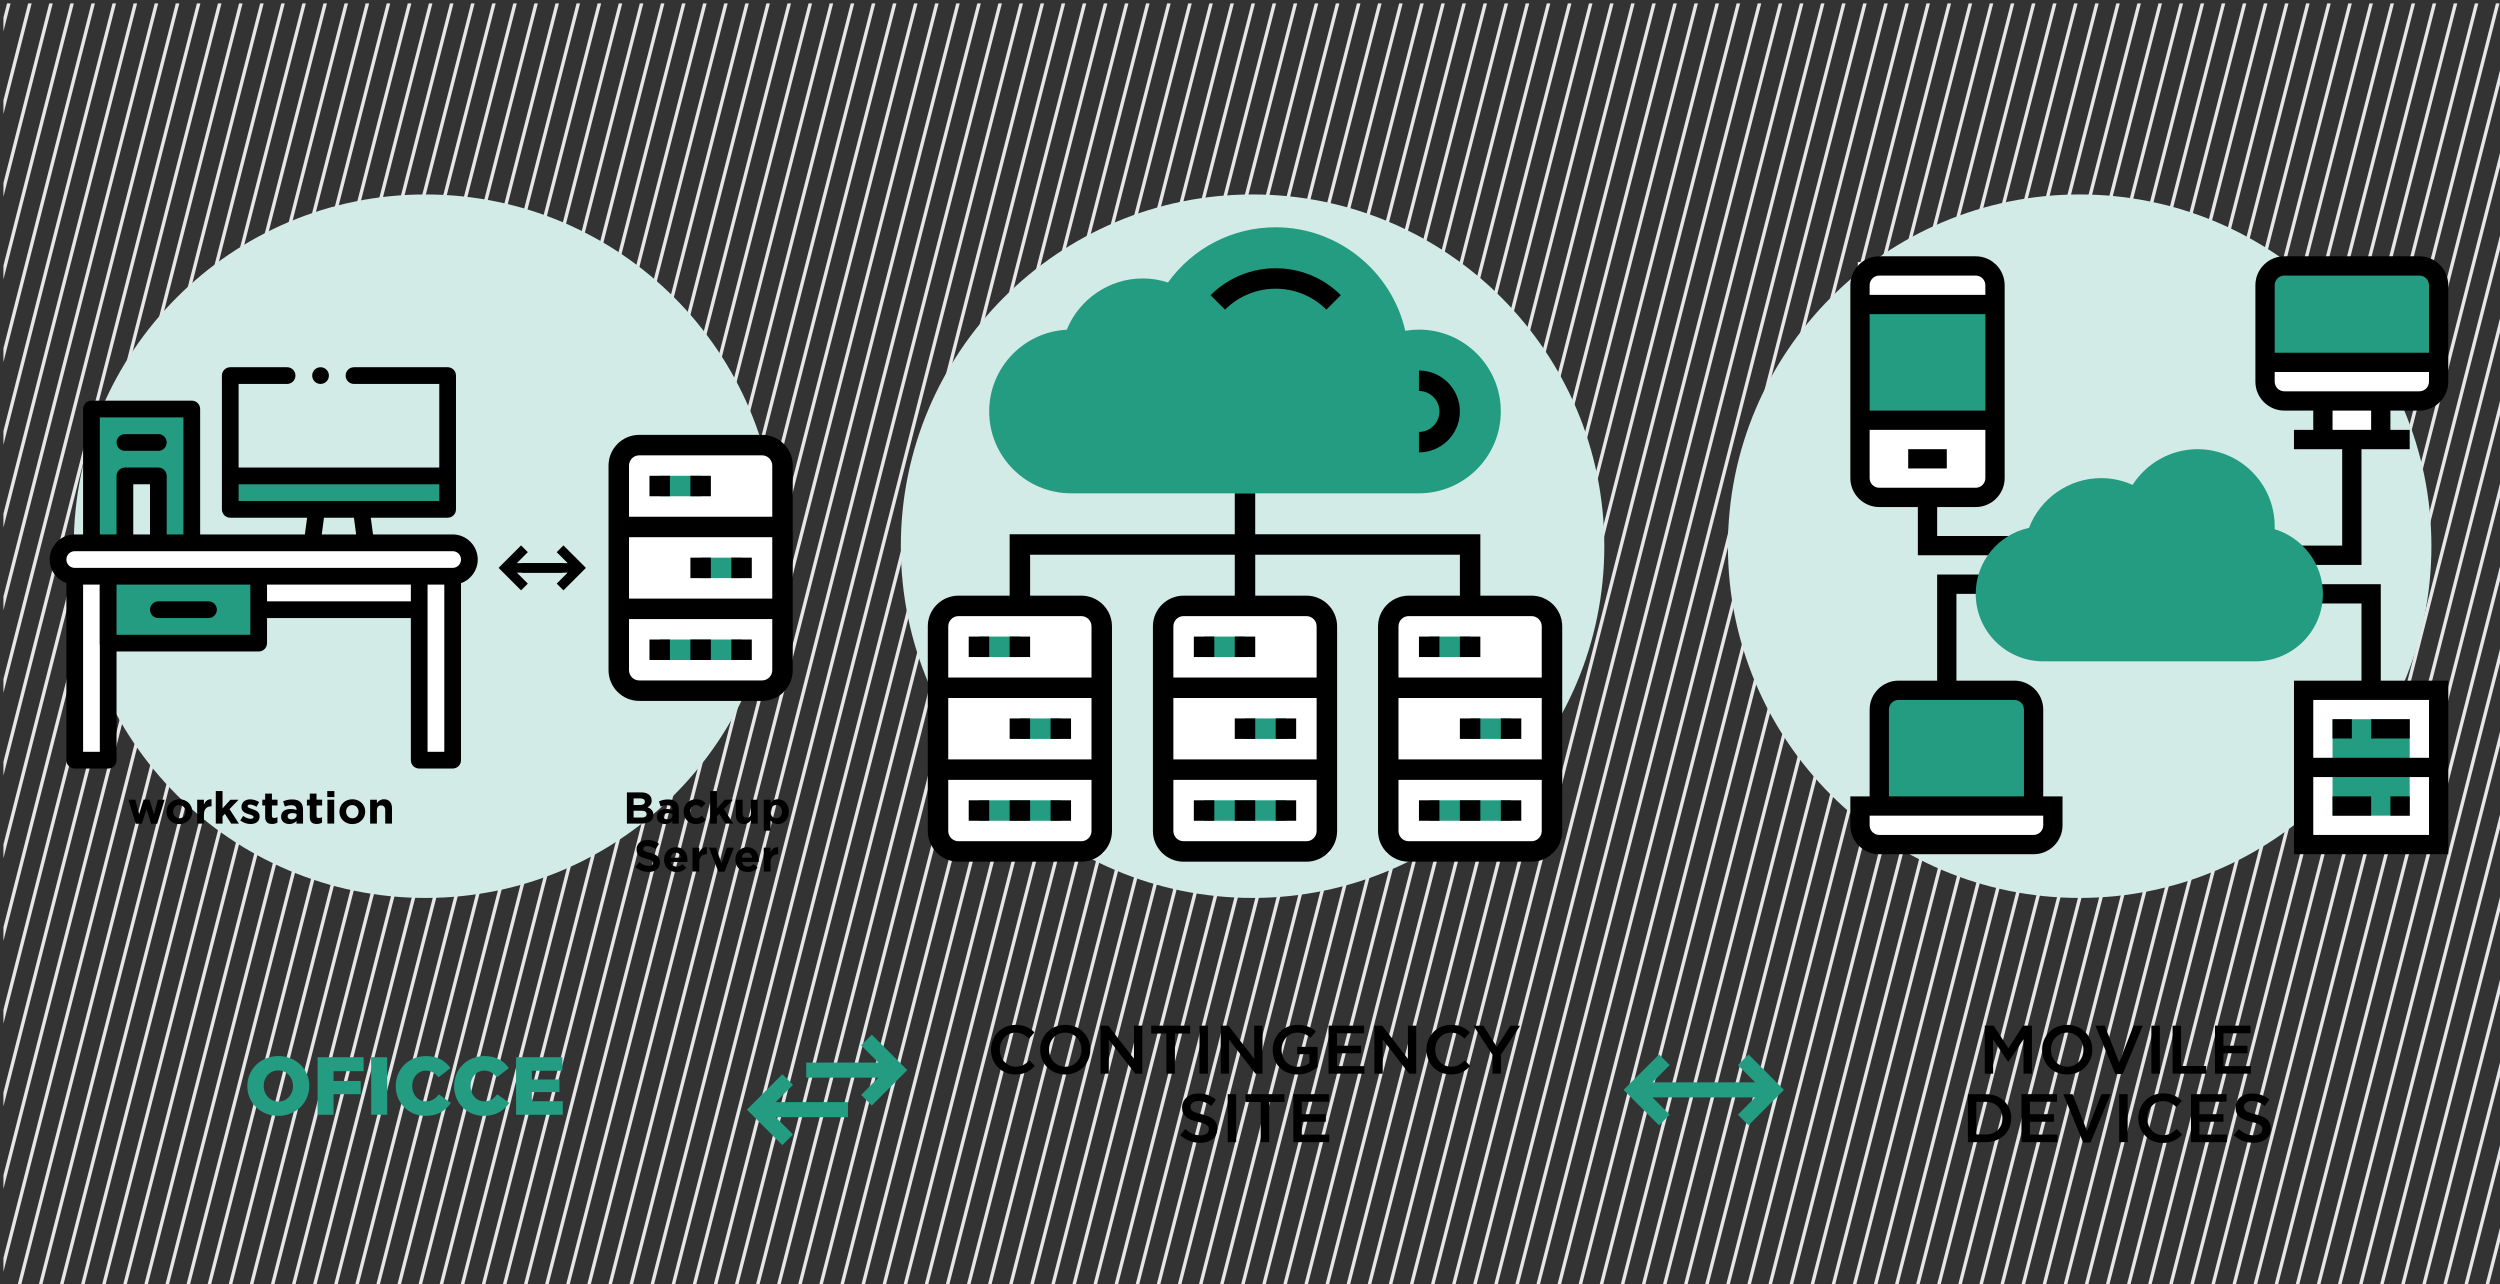 <?xml version="1.0" encoding="utf-8"?>
<!-- Generator: Adobe Illustrator 16.0.0, SVG Export Plug-In . SVG Version: 6.00 Build 0)  -->
<!DOCTYPE svg PUBLIC "-//W3C//DTD SVG 1.1//EN" "http://www.w3.org/Graphics/SVG/1.1/DTD/svg11.dtd">
<svg version="1.1" id="Layer_2" xmlns="http://www.w3.org/2000/svg" xmlns:xlink="http://www.w3.org/1999/xlink" x="0px" y="0px"
	 width="730px" height="375px" viewBox="0 0 730 375" enable-background="new 0 0 730 375" xml:space="preserve">
<rect x="0" y="0" width="730" height="375" fill="#333333" stroke="none"/>
<g>
	<g>
		<defs>
			<rect id="SVGID_1_" x="1" y="1" width="730" height="375"/>
		</defs>
		<clipPath id="SVGID_2_">
			<use xlink:href="#SVGID_1_"  overflow="visible"/>
		</clipPath>
		<g clip-path="url(#SVGID_2_)">
			<line fill="none" stroke="#E6E7E8" stroke-miterlimit="10" x1="3.133" y1="-49.5" x2="-118.542" y2="427.5"/>
			<line fill="none" stroke="#E6E7E8" stroke-miterlimit="10" x1="9.292" y1="-49.5" x2="-112.382" y2="427.5"/>
			<line fill="none" stroke="#E6E7E8" stroke-miterlimit="10" x1="15.451" y1="-49.5" x2="-106.224" y2="427.5"/>
			<line fill="none" stroke="#E6E7E8" stroke-miterlimit="10" x1="21.61" y1="-49.5" x2="-100.064" y2="427.5"/>
			<line fill="none" stroke="#E6E7E8" stroke-miterlimit="10" x1="27.769" y1="-49.5" x2="-93.906" y2="427.5"/>
			<line fill="none" stroke="#E6E7E8" stroke-miterlimit="10" x1="33.928" y1="-49.5" x2="-87.747" y2="427.5"/>
			<line fill="none" stroke="#E6E7E8" stroke-miterlimit="10" x1="40.087" y1="-49.5" x2="-81.588" y2="427.5"/>
			<line fill="none" stroke="#E6E7E8" stroke-miterlimit="10" x1="46.246" y1="-49.5" x2="-75.429" y2="427.5"/>
			<line fill="none" stroke="#E6E7E8" stroke-miterlimit="10" x1="52.405" y1="-49.5" x2="-69.27" y2="427.5"/>
			<line fill="none" stroke="#E6E7E8" stroke-miterlimit="10" x1="58.564" y1="-49.5" x2="-63.111" y2="427.5"/>
			<line fill="none" stroke="#E6E7E8" stroke-miterlimit="10" x1="64.723" y1="-49.5" x2="-56.952" y2="427.5"/>
			<line fill="none" stroke="#E6E7E8" stroke-miterlimit="10" x1="70.882" y1="-49.5" x2="-50.793" y2="427.5"/>
			<line fill="none" stroke="#E6E7E8" stroke-miterlimit="10" x1="77.041" y1="-49.5" x2="-44.634" y2="427.5"/>
			<line fill="none" stroke="#E6E7E8" stroke-miterlimit="10" x1="83.2" y1="-49.5" x2="-38.475" y2="427.5"/>
			<line fill="none" stroke="#E6E7E8" stroke-miterlimit="10" x1="89.358" y1="-49.5" x2="-32.316" y2="427.5"/>
			<line fill="none" stroke="#E6E7E8" stroke-miterlimit="10" x1="95.518" y1="-49.5" x2="-26.157" y2="427.5"/>
			<line fill="none" stroke="#E6E7E8" stroke-miterlimit="10" x1="101.676" y1="-49.5" x2="-19.999" y2="427.5"/>
			<line fill="none" stroke="#E6E7E8" stroke-miterlimit="10" x1="107.835" y1="-49.5" x2="-13.839" y2="427.5"/>
			<line fill="none" stroke="#E6E7E8" stroke-miterlimit="10" x1="113.994" y1="-49.5" x2="-7.68" y2="427.5"/>
			<line fill="none" stroke="#E6E7E8" stroke-miterlimit="10" x1="120.153" y1="-49.5" x2="-1.521" y2="427.5"/>
			<line fill="none" stroke="#E6E7E8" stroke-miterlimit="10" x1="126.312" y1="-49.5" x2="4.638" y2="427.5"/>
			<line fill="none" stroke="#E6E7E8" stroke-miterlimit="10" x1="132.471" y1="-49.5" x2="10.796" y2="427.5"/>
			<line fill="none" stroke="#E6E7E8" stroke-miterlimit="10" x1="138.63" y1="-49.5" x2="16.956" y2="427.5"/>
			<line fill="none" stroke="#E6E7E8" stroke-miterlimit="10" x1="144.789" y1="-49.5" x2="23.114" y2="427.5"/>
			<line fill="none" stroke="#E6E7E8" stroke-miterlimit="10" x1="150.948" y1="-49.5" x2="29.273" y2="427.5"/>
			<line fill="none" stroke="#E6E7E8" stroke-miterlimit="10" x1="157.107" y1="-49.5" x2="35.432" y2="427.5"/>
			<line fill="none" stroke="#E6E7E8" stroke-miterlimit="10" x1="163.266" y1="-49.5" x2="41.591" y2="427.5"/>
			<line fill="none" stroke="#E6E7E8" stroke-miterlimit="10" x1="169.425" y1="-49.5" x2="47.75" y2="427.5"/>
			<line fill="none" stroke="#E6E7E8" stroke-miterlimit="10" x1="175.583" y1="-49.5" x2="53.909" y2="427.5"/>
			<line fill="none" stroke="#E6E7E8" stroke-miterlimit="10" x1="181.743" y1="-49.5" x2="60.068" y2="427.5"/>
			<line fill="none" stroke="#E6E7E8" stroke-miterlimit="10" x1="187.901" y1="-49.5" x2="66.227" y2="427.5"/>
			<line fill="none" stroke="#E6E7E8" stroke-miterlimit="10" x1="194.061" y1="-49.5" x2="72.386" y2="427.5"/>
			<line fill="none" stroke="#E6E7E8" stroke-miterlimit="10" x1="200.219" y1="-49.5" x2="78.545" y2="427.5"/>
			<line fill="none" stroke="#E6E7E8" stroke-miterlimit="10" x1="206.378" y1="-49.5" x2="84.704" y2="427.5"/>
			<line fill="none" stroke="#E6E7E8" stroke-miterlimit="10" x1="212.537" y1="-49.5" x2="90.863" y2="427.5"/>
			<line fill="none" stroke="#E6E7E8" stroke-miterlimit="10" x1="218.696" y1="-49.5" x2="97.022" y2="427.5"/>
			<line fill="none" stroke="#E6E7E8" stroke-miterlimit="10" x1="224.855" y1="-49.5" x2="103.181" y2="427.5"/>
			<line fill="none" stroke="#E6E7E8" stroke-miterlimit="10" x1="231.014" y1="-49.5" x2="109.34" y2="427.5"/>
			<line fill="none" stroke="#E6E7E8" stroke-miterlimit="10" x1="237.173" y1="-49.5" x2="115.499" y2="427.5"/>
			<line fill="none" stroke="#E6E7E8" stroke-miterlimit="10" x1="243.332" y1="-49.5" x2="121.658" y2="427.5"/>
			<line fill="none" stroke="#E6E7E8" stroke-miterlimit="10" x1="249.491" y1="-49.5" x2="127.816" y2="427.5"/>
			<line fill="none" stroke="#E6E7E8" stroke-miterlimit="10" x1="255.65" y1="-49.5" x2="133.976" y2="427.5"/>
			<line fill="none" stroke="#E6E7E8" stroke-miterlimit="10" x1="261.809" y1="-49.5" x2="140.134" y2="427.5"/>
			<line fill="none" stroke="#E6E7E8" stroke-miterlimit="10" x1="267.968" y1="-49.5" x2="146.293" y2="427.5"/>
			<line fill="none" stroke="#E6E7E8" stroke-miterlimit="10" x1="274.127" y1="-49.5" x2="152.452" y2="427.5"/>
			<line fill="none" stroke="#E6E7E8" stroke-miterlimit="10" x1="280.286" y1="-49.5" x2="158.611" y2="427.5"/>
			<line fill="none" stroke="#E6E7E8" stroke-miterlimit="10" x1="286.445" y1="-49.5" x2="164.77" y2="427.5"/>
			<line fill="none" stroke="#E6E7E8" stroke-miterlimit="10" x1="292.604" y1="-49.5" x2="170.929" y2="427.5"/>
			<line fill="none" stroke="#E6E7E8" stroke-miterlimit="10" x1="298.763" y1="-49.5" x2="177.088" y2="427.5"/>
			<line fill="none" stroke="#E6E7E8" stroke-miterlimit="10" x1="304.921" y1="-49.5" x2="183.247" y2="427.5"/>
			<line fill="none" stroke="#E6E7E8" stroke-miterlimit="10" x1="311.081" y1="-49.5" x2="189.406" y2="427.5"/>
			<line fill="none" stroke="#E6E7E8" stroke-miterlimit="10" x1="317.239" y1="-49.5" x2="195.565" y2="427.5"/>
			<line fill="none" stroke="#E6E7E8" stroke-miterlimit="10" x1="323.398" y1="-49.5" x2="201.724" y2="427.5"/>
			<line fill="none" stroke="#E6E7E8" stroke-miterlimit="10" x1="329.557" y1="-49.5" x2="207.883" y2="427.5"/>
			<line fill="none" stroke="#E6E7E8" stroke-miterlimit="10" x1="335.716" y1="-49.5" x2="214.042" y2="427.5"/>
			<line fill="none" stroke="#E6E7E8" stroke-miterlimit="10" x1="341.875" y1="-49.5" x2="220.201" y2="427.5"/>
			<line fill="none" stroke="#E6E7E8" stroke-miterlimit="10" x1="348.034" y1="-49.5" x2="226.36" y2="427.5"/>
			<line fill="none" stroke="#E6E7E8" stroke-miterlimit="10" x1="354.193" y1="-49.5" x2="232.519" y2="427.5"/>
			<line fill="none" stroke="#E6E7E8" stroke-miterlimit="10" x1="360.352" y1="-49.5" x2="238.678" y2="427.5"/>
			<line fill="none" stroke="#E6E7E8" stroke-miterlimit="10" x1="366.511" y1="-49.5" x2="244.836" y2="427.5"/>
			<line fill="none" stroke="#E6E7E8" stroke-miterlimit="10" x1="372.67" y1="-49.5" x2="250.996" y2="427.5"/>
			<line fill="none" stroke="#E6E7E8" stroke-miterlimit="10" x1="378.828" y1="-49.5" x2="257.154" y2="427.5"/>
			<line fill="none" stroke="#E6E7E8" stroke-miterlimit="10" x1="384.988" y1="-49.5" x2="263.313" y2="427.5"/>
			<line fill="none" stroke="#E6E7E8" stroke-miterlimit="10" x1="391.146" y1="-49.5" x2="269.472" y2="427.5"/>
			<line fill="none" stroke="#E6E7E8" stroke-miterlimit="10" x1="397.306" y1="-49.5" x2="275.631" y2="427.5"/>
			<line fill="none" stroke="#E6E7E8" stroke-miterlimit="10" x1="403.465" y1="-49.5" x2="281.79" y2="427.5"/>
			<line fill="none" stroke="#E6E7E8" stroke-miterlimit="10" x1="409.622" y1="-49.5" x2="287.949" y2="427.5"/>
			<line fill="none" stroke="#E6E7E8" stroke-miterlimit="10" x1="415.781" y1="-49.5" x2="294.108" y2="427.5"/>
			<line fill="none" stroke="#E6E7E8" stroke-miterlimit="10" x1="421.941" y1="-49.5" x2="300.267" y2="427.5"/>
			<line fill="none" stroke="#E6E7E8" stroke-miterlimit="10" x1="428.101" y1="-49.5" x2="306.426" y2="427.5"/>
			<line fill="none" stroke="#E6E7E8" stroke-miterlimit="10" x1="434.26" y1="-49.5" x2="312.585" y2="427.5"/>
			<line fill="none" stroke="#E6E7E8" stroke-miterlimit="10" x1="440.418" y1="-49.5" x2="318.744" y2="427.5"/>
			<line fill="none" stroke="#E6E7E8" stroke-miterlimit="10" x1="446.576" y1="-49.5" x2="324.903" y2="427.5"/>
			<line fill="none" stroke="#E6E7E8" stroke-miterlimit="10" x1="452.736" y1="-49.5" x2="331.062" y2="427.5"/>
			<line fill="none" stroke="#E6E7E8" stroke-miterlimit="10" x1="458.895" y1="-49.5" x2="337.221" y2="427.5"/>
			<line fill="none" stroke="#E6E7E8" stroke-miterlimit="10" x1="465.054" y1="-49.5" x2="343.379" y2="427.5"/>
			<line fill="none" stroke="#E6E7E8" stroke-miterlimit="10" x1="471.213" y1="-49.5" x2="349.539" y2="427.5"/>
			<line fill="none" stroke="#E6E7E8" stroke-miterlimit="10" x1="477.371" y1="-49.5" x2="355.697" y2="427.5"/>
			<line fill="none" stroke="#E6E7E8" stroke-miterlimit="10" x1="483.53" y1="-49.5" x2="361.856" y2="427.5"/>
			<line fill="none" stroke="#E6E7E8" stroke-miterlimit="10" x1="489.689" y1="-49.5" x2="368.015" y2="427.5"/>
			<line fill="none" stroke="#E6E7E8" stroke-miterlimit="10" x1="495.849" y1="-49.5" x2="374.174" y2="427.5"/>
			<line fill="none" stroke="#E6E7E8" stroke-miterlimit="10" x1="502.008" y1="-49.5" x2="380.333" y2="427.5"/>
			<line fill="none" stroke="#E6E7E8" stroke-miterlimit="10" x1="508.166" y1="-49.5" x2="386.492" y2="427.5"/>
			<line fill="none" stroke="#E6E7E8" stroke-miterlimit="10" x1="514.324" y1="-49.5" x2="392.65" y2="427.5"/>
			<line fill="none" stroke="#E6E7E8" stroke-miterlimit="10" x1="520.484" y1="-49.5" x2="398.81" y2="427.5"/>
			<line fill="none" stroke="#E6E7E8" stroke-miterlimit="10" x1="526.644" y1="-49.5" x2="404.969" y2="427.5"/>
			<line fill="none" stroke="#E6E7E8" stroke-miterlimit="10" x1="532.802" y1="-49.5" x2="411.128" y2="427.5"/>
			<line fill="none" stroke="#E6E7E8" stroke-miterlimit="10" x1="538.961" y1="-49.5" x2="417.286" y2="427.5"/>
			<line fill="none" stroke="#E6E7E8" stroke-miterlimit="10" x1="545.119" y1="-49.5" x2="423.445" y2="427.5"/>
			<line fill="none" stroke="#E6E7E8" stroke-miterlimit="10" x1="551.278" y1="-49.5" x2="429.604" y2="427.5"/>
			<line fill="none" stroke="#E6E7E8" stroke-miterlimit="10" x1="557.438" y1="-49.5" x2="435.764" y2="427.5"/>
			<line fill="none" stroke="#E6E7E8" stroke-miterlimit="10" x1="563.597" y1="-49.5" x2="441.923" y2="427.5"/>
			<line fill="none" stroke="#E6E7E8" stroke-miterlimit="10" x1="569.756" y1="-49.5" x2="448.08" y2="427.5"/>
			<line fill="none" stroke="#E6E7E8" stroke-miterlimit="10" x1="575.913" y1="-49.5" x2="454.24" y2="427.5"/>
			<line fill="none" stroke="#E6E7E8" stroke-miterlimit="10" x1="582.073" y1="-49.5" x2="460.399" y2="427.5"/>
			<line fill="none" stroke="#E6E7E8" stroke-miterlimit="10" x1="588.232" y1="-49.5" x2="466.558" y2="427.5"/>
			<line fill="none" stroke="#E6E7E8" stroke-miterlimit="10" x1="594.392" y1="-49.5" x2="472.717" y2="427.5"/>
			<line fill="none" stroke="#E6E7E8" stroke-miterlimit="10" x1="600.55" y1="-49.5" x2="478.876" y2="427.5"/>
			<line fill="none" stroke="#E6E7E8" stroke-miterlimit="10" x1="606.709" y1="-49.5" x2="485.034" y2="427.5"/>
			<line fill="none" stroke="#E6E7E8" stroke-miterlimit="10" x1="612.867" y1="-49.5" x2="491.193" y2="427.5"/>
			<line fill="none" stroke="#E6E7E8" stroke-miterlimit="10" x1="619.026" y1="-49.5" x2="497.353" y2="427.5"/>
			<line fill="none" stroke="#E6E7E8" stroke-miterlimit="10" x1="625.186" y1="-49.5" x2="503.512" y2="427.5"/>
			<line fill="none" stroke="#E6E7E8" stroke-miterlimit="10" x1="631.345" y1="-49.5" x2="509.671" y2="427.5"/>
			<line fill="none" stroke="#E6E7E8" stroke-miterlimit="10" x1="637.504" y1="-49.5" x2="515.828" y2="427.5"/>
			<line fill="none" stroke="#E6E7E8" stroke-miterlimit="10" x1="643.661" y1="-49.5" x2="521.988" y2="427.5"/>
			<line fill="none" stroke="#E6E7E8" stroke-miterlimit="10" x1="649.821" y1="-49.5" x2="528.147" y2="427.5"/>
			<line fill="none" stroke="#E6E7E8" stroke-miterlimit="10" x1="655.98" y1="-49.5" x2="534.307" y2="427.5"/>
			<line fill="none" stroke="#E6E7E8" stroke-miterlimit="10" x1="662.14" y1="-49.5" x2="540.465" y2="427.5"/>
			<line fill="none" stroke="#E6E7E8" stroke-miterlimit="10" x1="668.298" y1="-49.5" x2="546.623" y2="427.5"/>
			<line fill="none" stroke="#E6E7E8" stroke-miterlimit="10" x1="674.456" y1="-49.5" x2="552.782" y2="427.5"/>
			<line fill="none" stroke="#E6E7E8" stroke-miterlimit="10" x1="680.615" y1="-49.5" x2="558.942" y2="427.5"/>
			<line fill="none" stroke="#E6E7E8" stroke-miterlimit="10" x1="686.774" y1="-49.5" x2="565.101" y2="427.5"/>
			<line fill="none" stroke="#E6E7E8" stroke-miterlimit="10" x1="692.934" y1="-49.5" x2="571.26" y2="427.5"/>
			<line fill="none" stroke="#E6E7E8" stroke-miterlimit="10" x1="699.093" y1="-49.5" x2="577.419" y2="427.5"/>
			<line fill="none" stroke="#E6E7E8" stroke-miterlimit="10" x1="705.252" y1="-49.5" x2="583.576" y2="427.5"/>
			<line fill="none" stroke="#E6E7E8" stroke-miterlimit="10" x1="711.409" y1="-49.5" x2="589.736" y2="427.5"/>
			<line fill="none" stroke="#E6E7E8" stroke-miterlimit="10" x1="717.569" y1="-49.5" x2="595.896" y2="427.5"/>
			<line fill="none" stroke="#E6E7E8" stroke-miterlimit="10" x1="723.729" y1="-49.5" x2="602.055" y2="427.5"/>
			<line fill="none" stroke="#E6E7E8" stroke-miterlimit="10" x1="729.888" y1="-49.5" x2="608.213" y2="427.5"/>
			<line fill="none" stroke="#E6E7E8" stroke-miterlimit="10" x1="736.046" y1="-49.5" x2="614.371" y2="427.5"/>
			<line fill="none" stroke="#E6E7E8" stroke-miterlimit="10" x1="742.204" y1="-49.5" x2="620.531" y2="427.5"/>
			<line fill="none" stroke="#E6E7E8" stroke-miterlimit="10" x1="748.364" y1="-49.5" x2="626.69" y2="427.5"/>
			<line fill="none" stroke="#E6E7E8" stroke-miterlimit="10" x1="754.522" y1="-49.5" x2="632.849" y2="427.5"/>
			<line fill="none" stroke="#E6E7E8" stroke-miterlimit="10" x1="760.682" y1="-49.5" x2="639.008" y2="427.5"/>
			<line fill="none" stroke="#E6E7E8" stroke-miterlimit="10" x1="766.841" y1="-49.5" x2="645.166" y2="427.5"/>
			<line fill="none" stroke="#E6E7E8" stroke-miterlimit="10" x1="773" y1="-49.5" x2="651.325" y2="427.5"/>
			<line fill="none" stroke="#E6E7E8" stroke-miterlimit="10" x1="779.157" y1="-49.5" x2="657.484" y2="427.5"/>
			<line fill="none" stroke="#E6E7E8" stroke-miterlimit="10" x1="785.317" y1="-49.5" x2="663.644" y2="427.5"/>
			<line fill="none" stroke="#E6E7E8" stroke-miterlimit="10" x1="791.477" y1="-49.5" x2="669.803" y2="427.5"/>
			<line fill="none" stroke="#E6E7E8" stroke-miterlimit="10" x1="797.636" y1="-49.5" x2="675.961" y2="427.5"/>
			<line fill="none" stroke="#E6E7E8" stroke-miterlimit="10" x1="803.794" y1="-49.5" x2="682.119" y2="427.5"/>
			<line fill="none" stroke="#E6E7E8" stroke-miterlimit="10" x1="809.952" y1="-49.5" x2="688.279" y2="427.5"/>
			<line fill="none" stroke="#E6E7E8" stroke-miterlimit="10" x1="816.112" y1="-49.5" x2="694.438" y2="427.5"/>
			<line fill="none" stroke="#E6E7E8" stroke-miterlimit="10" x1="822.271" y1="-49.5" x2="700.597" y2="427.5"/>
			<line fill="none" stroke="#E6E7E8" stroke-miterlimit="10" x1="828.43" y1="-49.5" x2="706.756" y2="427.5"/>
			<line fill="none" stroke="#E6E7E8" stroke-miterlimit="10" x1="834.589" y1="-49.5" x2="712.914" y2="427.5"/>
			<line fill="none" stroke="#E6E7E8" stroke-miterlimit="10" x1="840.747" y1="-49.5" x2="719.073" y2="427.5"/>
			<line fill="none" stroke="#E6E7E8" stroke-miterlimit="10" x1="846.906" y1="-49.5" x2="725.232" y2="427.5"/>
		</g>
	</g>
</g>
<circle fill="#D3EBE6" cx="124.242" cy="159.489" r="102.71"/>
<circle fill="#D3EBE6" cx="365.751" cy="159.489" r="102.71"/>
<circle fill="#D3EBE6" cx="607.261" cy="159.489" r="102.71"/>
<polygon fill="#249C81" points="510.565,307.894 507.455,311.005 512.5,316.049 512.5,316.05 482.51,316.05 487.554,311.005 
	484.444,307.894 474.089,318.247 484.444,328.603 487.554,325.492 482.51,320.448 512.498,320.448 507.455,325.492 510.565,328.602 
	520.921,318.248 "/>
<g>
	<polygon fill="#249C81" points="231.555,331.267 226.511,326.223 247.599,326.223 247.599,321.823 226.511,321.823 
		231.555,316.778 228.445,313.669 218.09,324.021 228.445,334.378 	"/>
	<polygon fill="#249C81" points="251.457,305.229 256.501,310.273 235.413,310.273 235.413,314.674 256.501,314.674 
		251.457,319.719 254.566,322.827 264.922,312.474 254.566,302.119 	"/>
</g>
<g>
	<polygon points="154.12,170.414 150.923,167.217 164.289,167.217 164.289,164.429 150.923,164.429 154.12,161.23 152.149,159.26 
		145.586,165.821 152.149,172.385 	"/>
	<polygon points="162.556,161.23 165.753,164.427 152.387,164.427 152.387,167.217 165.753,167.217 162.556,170.414 
		164.526,172.385 171.09,165.822 164.526,159.26 	"/>
</g>
<g enable-background="new    ">
	<path fill="#249C81" d="M72.216,317.155v-0.048c0-4.825,3.888-8.737,9.073-8.737s9.025,3.864,9.025,8.688v0.049
		c0,4.824-3.889,8.736-9.073,8.736C76.056,325.844,72.216,321.979,72.216,317.155z M85.561,317.155v-0.048
		c0-2.425-1.752-4.537-4.32-4.537c-2.544,0-4.249,2.064-4.249,4.488v0.049c0,2.424,1.752,4.536,4.296,4.536
		C83.857,321.643,85.561,319.579,85.561,317.155z"/>
	<path fill="#249C81" d="M92.736,308.706h13.441v4.081h-8.785v2.855h7.945v3.864h-7.945v6.001h-4.656V308.706z"/>
	<path fill="#249C81" d="M108.384,308.706h4.681v16.802h-4.681V308.706z"/>
	<path fill="#249C81" d="M115.56,317.155v-0.048c0-4.896,3.768-8.737,8.857-8.737c3.432,0,5.64,1.44,7.128,3.505l-3.504,2.712
		c-0.96-1.2-2.064-1.968-3.672-1.968c-2.352,0-4.008,1.992-4.008,4.439v0.049c0,2.52,1.656,4.488,4.008,4.488
		c1.752,0,2.784-0.816,3.792-2.04l3.504,2.496c-1.584,2.184-3.72,3.792-7.441,3.792C119.424,325.844,115.56,322.172,115.56,317.155z
		"/>
	<path fill="#249C81" d="M132.6,317.155v-0.048c0-4.896,3.768-8.737,8.857-8.737c3.432,0,5.64,1.44,7.128,3.505l-3.504,2.712
		c-0.96-1.2-2.064-1.968-3.672-1.968c-2.352,0-4.008,1.992-4.008,4.439v0.049c0,2.52,1.656,4.488,4.008,4.488
		c1.752,0,2.784-0.816,3.792-2.04l3.504,2.496c-1.584,2.184-3.72,3.792-7.441,3.792C136.464,325.844,132.6,322.172,132.6,317.155z"
		/>
	<path fill="#249C81" d="M150.696,308.706h13.513v3.961h-8.905v2.544h8.064v3.672h-8.064v2.665h9.024v3.96h-13.633V308.706z"/>
</g>
<g enable-background="new    ">
	<path d="M45.901,240.534h-1.781l-1.339-4.277l-1.365,4.277h-1.768l-2.145-7.021h2.002l1.118,4.226l1.313-4.251h1.703l1.326,4.264
		l1.144-4.238h1.963L45.901,240.534z"/>
	<path d="M52.362,240.638c-2.158,0-3.757-1.6-3.757-3.602v-0.025c0-2.003,1.612-3.628,3.783-3.628c2.158,0,3.757,1.6,3.757,3.602
		v0.026C56.145,239.013,54.532,240.638,52.362,240.638z M54.195,237.011c0-1.027-0.741-1.925-1.833-1.925
		c-1.131,0-1.807,0.871-1.807,1.898v0.026c0,1.026,0.741,1.924,1.833,1.924c1.131,0,1.807-0.871,1.807-1.898V237.011z"/>
	<path d="M61.669,235.451c-1.313,0-2.119,0.793-2.119,2.457v2.574h-1.977v-6.969h1.977v1.404c0.403-0.962,1.053-1.586,2.223-1.534
		v2.067H61.669z"/>
	<path d="M67.493,240.482l-1.82-2.847l-0.689,0.728v2.119h-1.977v-9.49h1.977v5.057l2.314-2.535h2.366l-2.652,2.743l2.743,4.226
		H67.493z"/>
	<path d="M73.148,240.612c-0.975,0-2.067-0.325-2.99-1.053l0.845-1.3c0.754,0.546,1.547,0.832,2.197,0.832
		c0.572,0,0.832-0.208,0.832-0.521v-0.026c0-0.429-0.676-0.571-1.443-0.806c-0.975-0.286-2.08-0.741-2.08-2.093v-0.026
		c0-1.417,1.144-2.21,2.548-2.21c0.884,0,1.846,0.299,2.6,0.806l-0.754,1.365c-0.689-0.403-1.378-0.649-1.885-0.649
		c-0.481,0-0.728,0.208-0.728,0.48v0.026c0,0.39,0.663,0.571,1.417,0.832c0.975,0.325,2.106,0.793,2.106,2.066v0.026
		C75.813,239.91,74.656,240.612,73.148,240.612z"/>
	<path d="M79.453,240.599c-1.209,0-2.028-0.481-2.028-2.094v-3.302h-0.832v-1.69h0.832v-1.78h1.976v1.78h1.638v1.69h-1.638v2.978
		c0,0.455,0.195,0.676,0.637,0.676c0.364,0,0.689-0.091,0.975-0.247v1.586C80.597,240.443,80.116,240.599,79.453,240.599z"/>
	<path d="M86.577,240.482v-0.754c-0.481,0.533-1.144,0.884-2.106,0.884c-1.313,0-2.393-0.754-2.393-2.132v-0.026
		c0-1.521,1.157-2.223,2.809-2.223c0.702,0,1.209,0.117,1.703,0.286V236.4c0-0.819-0.507-1.274-1.495-1.274
		c-0.754,0-1.287,0.144-1.924,0.377l-0.494-1.508c0.767-0.338,1.521-0.559,2.704-0.559c2.158,0,3.107,1.118,3.107,3.003v4.043
		H86.577z M86.616,237.674c-0.338-0.155-0.78-0.26-1.261-0.26c-0.845,0-1.365,0.338-1.365,0.962v0.026
		c0,0.533,0.442,0.845,1.079,0.845c0.923,0,1.547-0.507,1.547-1.222V237.674z"/>
	<path d="M92.479,240.599c-1.209,0-2.028-0.481-2.028-2.094v-3.302h-0.832v-1.69h0.832v-1.78h1.976v1.78h1.638v1.69h-1.638v2.978
		c0,0.455,0.195,0.676,0.637,0.676c0.364,0,0.689-0.091,0.975-0.247v1.586C93.623,240.443,93.142,240.599,92.479,240.599z"/>
	<path d="M95.56,232.747v-1.755h2.08v1.755H95.56z M95.612,240.482v-6.969h1.976v6.969H95.612z"/>
	<path d="M102.866,240.638c-2.158,0-3.757-1.6-3.757-3.602v-0.025c0-2.003,1.612-3.628,3.783-3.628c2.158,0,3.757,1.6,3.757,3.602
		v0.026C106.649,239.013,105.037,240.638,102.866,240.638z M104.699,237.011c0-1.027-0.741-1.925-1.833-1.925
		c-1.131,0-1.807,0.871-1.807,1.898v0.026c0,1.026,0.741,1.924,1.833,1.924c1.131,0,1.807-0.871,1.807-1.898V237.011z"/>
	<path d="M112.486,240.482v-3.887c0-0.937-0.442-1.418-1.196-1.418s-1.235,0.481-1.235,1.418v3.887h-1.976v-6.969h1.976v0.988
		c0.455-0.585,1.04-1.118,2.042-1.118c1.495,0,2.366,0.988,2.366,2.588v4.511H112.486z"/>
</g>
<g enable-background="new    ">
	<path d="M296.492,313.747c-4.081,0-7.122-3.181-7.122-7.222c0-4.001,2.981-7.262,7.222-7.262c2.581,0,4.141,0.9,5.481,2.181
		l-1.58,1.82c-1.12-1.04-2.321-1.74-3.921-1.74c-2.681,0-4.621,2.2-4.621,4.961s1.94,5.001,4.621,5.001c1.72,0,2.82-0.7,4.021-1.82
		l1.58,1.601C300.713,312.787,299.113,313.747,296.492,313.747z"/>
	<path d="M311.032,313.747c-4.301,0-7.302-3.261-7.302-7.222s3.041-7.262,7.342-7.262c4.301,0,7.301,3.261,7.301,7.222
		S315.333,313.747,311.032,313.747z M311.032,301.524c-2.781,0-4.721,2.221-4.721,4.961s1.98,5.001,4.761,5.001
		c2.78,0,4.721-2.221,4.721-4.961S313.813,301.524,311.032,301.524z"/>
	<path d="M331.133,299.504h2.42v14.003h-2.061l-7.722-9.962v9.962h-2.42v-14.003h2.281l7.501,9.682V299.504z"/>
	<path d="M343.072,313.507h-2.48v-11.723h-4.441v-2.28h11.362v2.28h-4.441V313.507z"/>
	<path d="M352.711,299.504v14.003h-2.46v-14.003H352.711z"/>
	<path d="M366.233,299.504h2.42v14.003h-2.061l-7.721-9.962v9.962h-2.42v-14.003h2.281l7.501,9.682V299.504z"/>
	<path d="M378.892,313.747c-4.381,0-7.262-3.121-7.262-7.222c0-3.94,3.001-7.262,7.222-7.262c2.44,0,3.941,0.681,5.381,1.9
		l-1.561,1.86c-1.08-0.92-2.141-1.5-3.92-1.5c-2.581,0-4.541,2.24-4.541,4.961c0,2.9,1.9,5.021,4.761,5.021
		c1.32,0,2.521-0.421,3.38-1.061v-2.621h-3.58v-2.14h5.961v5.881C383.353,312.747,381.372,313.747,378.892,313.747z"/>
	<path d="M398.313,301.704h-7.922v3.641h7.021v2.201h-7.021v3.761h8.021v2.2H387.93v-14.003h10.383V301.704z"/>
	<path d="M411.112,299.504h2.421v14.003h-2.061l-7.722-9.962v9.962h-2.42v-14.003h2.28l7.501,9.682V299.504z"/>
	<path d="M423.631,313.747c-4.08,0-7.121-3.181-7.121-7.222c0-4.001,2.98-7.262,7.222-7.262c2.581,0,4.141,0.9,5.481,2.181
		l-1.58,1.82c-1.121-1.04-2.321-1.74-3.922-1.74c-2.68,0-4.621,2.2-4.621,4.961s1.941,5.001,4.621,5.001
		c1.721,0,2.821-0.7,4.021-1.82l1.58,1.601C427.852,312.787,426.252,313.747,423.631,313.747z"/>
	<path d="M438.291,313.507h-2.48v-5.521l-5.562-8.481h2.901l3.92,6.201l3.961-6.201h2.82l-5.561,8.422V313.507z"/>
</g>
<g enable-background="new    ">
	<path d="M350.951,325.385c2.96,0.721,4.501,1.78,4.501,4.121c0,2.641-2.061,4.201-5.001,4.201c-2.141,0-4.161-0.74-5.841-2.24
		l1.48-1.761c1.34,1.16,2.681,1.82,4.421,1.82c1.521,0,2.481-0.7,2.481-1.78c0-1.021-0.561-1.561-3.161-2.16
		c-2.98-0.721-4.661-1.601-4.661-4.201c0-2.44,2-4.081,4.781-4.081c2.041,0,3.661,0.62,5.081,1.761l-1.32,1.86
		c-1.26-0.94-2.521-1.44-3.801-1.44c-1.44,0-2.28,0.74-2.28,1.681C347.631,324.264,348.271,324.745,350.951,325.385z"/>
	<path d="M360.95,319.504v14.003h-2.46v-14.003H360.95z"/>
	<path d="M370.612,333.507h-2.48v-11.723h-4.441v-2.28h11.362v2.28h-4.44V333.507z"/>
	<path d="M388.031,321.704h-7.922v3.641h7.021v2.201h-7.021v3.761h8.022v2.2H377.65v-14.003h10.382V321.704z"/>
</g>
<g>
	<g enable-background="new    ">
		<path d="M586.442,310.066h-0.079l-4.382-6.562v10.002h-2.42v-14.003h2.621l4.26,6.621l4.262-6.621h2.621v14.003h-2.461v-10.042
			L586.442,310.066z"/>
		<path d="M603.602,313.747c-4.301,0-7.301-3.261-7.301-7.222s3.04-7.262,7.342-7.262c4.301,0,7.301,3.261,7.301,7.222
			S607.903,313.747,603.602,313.747z M603.602,301.524c-2.78,0-4.721,2.221-4.721,4.961s1.98,5.001,4.762,5.001
			c2.779,0,4.721-2.221,4.721-4.961S606.383,301.524,603.602,301.524z"/>
		<path d="M623.003,299.504h2.661l-5.822,14.103h-2.16l-5.821-14.103h2.721l4.221,10.763L623.003,299.504z"/>
		<path d="M630.661,299.504v14.003h-2.46v-14.003H630.661z"/>
		<path d="M634.401,299.504h2.46v11.763h7.362v2.24h-9.822V299.504z"/>
		<path d="M657.162,301.704h-7.922v3.641h7.021v2.201h-7.021v3.761h8.021v2.2H646.78v-14.003h10.383V301.704z"/>
	</g>
	<g enable-background="new    ">
		<path d="M579.851,333.507h-5.222v-14.003h5.222c4.401,0,7.441,3.021,7.441,6.981S584.252,333.507,579.851,333.507z
			 M579.851,321.744h-2.761v9.522h2.761c2.94,0,4.86-1.98,4.86-4.741S582.791,321.744,579.851,321.744z"/>
		<path d="M600.653,321.704h-7.922v3.641h7.021v2.201h-7.021v3.761h8.021v2.2H590.27v-14.003h10.383V321.704z"/>
		<path d="M613.612,319.504h2.661l-5.821,14.103h-2.16l-5.822-14.103h2.721l4.221,10.763L613.612,319.504z"/>
		<path d="M621.27,319.504v14.003h-2.46v-14.003H621.27z"/>
		<path d="M631.511,333.747c-4.081,0-7.122-3.181-7.122-7.222c0-4.001,2.981-7.262,7.223-7.262c2.58,0,4.141,0.9,5.48,2.181
			l-1.58,1.82c-1.12-1.04-2.32-1.74-3.921-1.74c-2.681,0-4.621,2.2-4.621,4.961s1.94,5.001,4.621,5.001c1.72,0,2.82-0.7,4.021-1.82
			l1.58,1.601C635.732,332.787,634.131,333.747,631.511,333.747z"/>
		<path d="M650.152,321.704h-7.922v3.641h7.021v2.201h-7.021v3.761h8.022v2.2H639.77v-14.003h10.382V321.704z"/>
		<path d="M658.571,325.385c2.961,0.721,4.501,1.78,4.501,4.121c0,2.641-2.061,4.201-5.001,4.201c-2.141,0-4.161-0.74-5.842-2.24
			l1.48-1.761c1.34,1.16,2.681,1.82,4.421,1.82c1.521,0,2.481-0.7,2.481-1.78c0-1.021-0.561-1.561-3.161-2.16
			c-2.981-0.721-4.661-1.601-4.661-4.201c0-2.44,2-4.081,4.781-4.081c2.04,0,3.66,0.62,5.08,1.761l-1.32,1.86
			c-1.26-0.94-2.52-1.44-3.801-1.44c-1.439,0-2.279,0.74-2.279,1.681C655.25,324.264,655.89,324.745,658.571,325.385z"/>
	</g>
</g>
<g enable-background="new    ">
	<path d="M187.385,240.482h-4.33v-9.101h4.226c1.859,0,3.003,0.923,3.003,2.354v0.025c0,1.027-0.546,1.6-1.196,1.964
		c1.053,0.402,1.703,1.014,1.703,2.235v0.026C190.791,239.65,189.439,240.482,187.385,240.482z M188.295,234.073
		c0-0.598-0.468-0.937-1.313-0.937h-1.976v1.925h1.846c0.884,0,1.443-0.286,1.443-0.962V234.073z M188.802,237.713
		c0-0.61-0.455-0.987-1.482-0.987h-2.314v2.002h2.379c0.884,0,1.417-0.313,1.417-0.988V237.713z"/>
	<path d="M196.316,240.482v-0.754c-0.481,0.533-1.144,0.884-2.106,0.884c-1.313,0-2.393-0.754-2.393-2.132v-0.026
		c0-1.521,1.157-2.223,2.809-2.223c0.702,0,1.209,0.117,1.703,0.286V236.4c0-0.819-0.507-1.274-1.495-1.274
		c-0.754,0-1.287,0.144-1.924,0.377l-0.494-1.508c0.767-0.338,1.521-0.559,2.704-0.559c2.158,0,3.107,1.118,3.107,3.003v4.043
		H196.316z M196.355,237.674c-0.338-0.155-0.78-0.26-1.261-0.26c-0.845,0-1.365,0.338-1.365,0.962v0.026
		c0,0.533,0.442,0.845,1.079,0.845c0.923,0,1.547-0.507,1.547-1.222V237.674z"/>
	<path d="M203.219,240.638c-2.093,0-3.627-1.612-3.627-3.602v-0.025c0-1.989,1.521-3.628,3.653-3.628
		c1.313,0,2.132,0.442,2.782,1.171l-1.209,1.3c-0.442-0.468-0.884-0.768-1.586-0.768c-0.988,0-1.69,0.871-1.69,1.898v0.026
		c0,1.065,0.689,1.924,1.768,1.924c0.663,0,1.118-0.286,1.599-0.741l1.157,1.17C205.39,240.105,204.61,240.638,203.219,240.638z"/>
	<path d="M211.838,240.482l-1.82-2.847l-0.689,0.728v2.119h-1.977v-9.49h1.977v5.057l2.314-2.535h2.366l-2.652,2.743l2.743,4.226
		H211.838z"/>
	<path d="M219.274,240.482v-0.988c-0.455,0.585-1.04,1.118-2.041,1.118c-1.495,0-2.366-0.988-2.366-2.587v-4.512h1.976v3.888
		c0,0.936,0.442,1.417,1.196,1.417c0.754,0,1.235-0.481,1.235-1.417v-3.888h1.976v6.969H219.274z"/>
	<path d="M227.165,240.612c-1.053,0-1.703-0.48-2.171-1.04v2.99h-1.976v-9.049h1.976v1.002c0.481-0.65,1.145-1.132,2.171-1.132
		c1.625,0,3.172,1.274,3.172,3.602v0.026C230.337,239.338,228.816,240.612,227.165,240.612z M228.361,236.985
		c0-1.157-0.78-1.924-1.703-1.924c-0.923,0-1.69,0.767-1.69,1.924v0.026c0,1.156,0.767,1.924,1.69,1.924
		c0.923,0,1.703-0.754,1.703-1.924V236.985z"/>
</g>
<g enable-background="new    ">
	<path d="M189.367,254.612c-1.378,0-2.769-0.48-3.861-1.456l1.183-1.417c0.819,0.676,1.677,1.105,2.717,1.105
		c0.819,0,1.313-0.325,1.313-0.858v-0.026c0-0.507-0.312-0.767-1.833-1.156c-1.833-0.469-3.016-0.976-3.016-2.782v-0.026
		c0-1.651,1.326-2.743,3.185-2.743c1.326,0,2.457,0.416,3.38,1.157l-1.04,1.508c-0.806-0.559-1.599-0.896-2.366-0.896
		s-1.17,0.351-1.17,0.793v0.025c0,0.599,0.39,0.793,1.963,1.196c1.846,0.481,2.886,1.145,2.886,2.73v0.025
		C192.709,253.598,191.33,254.612,189.367,254.612z"/>
	<path d="M200.717,251.687h-4.849c0.195,0.896,0.819,1.365,1.703,1.365c0.663,0,1.144-0.208,1.69-0.716l1.131,1.001
		c-0.65,0.807-1.586,1.301-2.847,1.301c-2.093,0-3.64-1.47-3.64-3.602v-0.025c0-1.989,1.417-3.628,3.445-3.628
		c2.327,0,3.393,1.808,3.393,3.783v0.026C200.742,251.388,200.729,251.505,200.717,251.687z M197.349,248.97
		c-0.819,0-1.352,0.585-1.508,1.481h2.978C198.701,249.568,198.181,248.97,197.349,248.97z"/>
	<path d="M206.306,249.451c-1.313,0-2.119,0.793-2.119,2.457v2.574h-1.977v-6.969h1.977v1.404c0.403-0.962,1.053-1.586,2.223-1.534
		v2.067H206.306z"/>
	<path d="M211.558,254.534h-1.794l-2.743-7.021h2.093l1.56,4.668l1.573-4.668h2.054L211.558,254.534z"/>
	<path d="M221.53,251.687h-4.849c0.195,0.896,0.819,1.365,1.703,1.365c0.663,0,1.145-0.208,1.69-0.716l1.131,1.001
		c-0.65,0.807-1.586,1.301-2.847,1.301c-2.093,0-3.64-1.47-3.64-3.602v-0.025c0-1.989,1.417-3.628,3.445-3.628
		c2.327,0,3.393,1.808,3.393,3.783v0.026C221.555,251.388,221.542,251.505,221.53,251.687z M218.162,248.97
		c-0.819,0-1.352,0.585-1.508,1.481h2.977C219.514,249.568,218.994,248.97,218.162,248.97z"/>
	<path d="M227.119,249.451c-1.313,0-2.119,0.793-2.119,2.457v2.574h-1.977v-6.969H225v1.404c0.403-0.962,1.053-1.586,2.223-1.534
		v2.067H227.119z"/>
</g>
<rect x="66.743" y="139.087" fill="#249C81" width="63.104" height="8.78"/>
<rect x="26.685" y="118.784" fill="#249C81" width="29.631" height="41.154"/>
<rect x="36.562" y="139.087" fill="#D3EBE6" width="9.329" height="18.108"/>
<rect x="274.161" y="178.596" fill="#FFFFFF" width="48.288" height="70.784"/>
<rect x="340.008" y="178.596" fill="#FFFFFF" width="48.288" height="70.784"/>
<rect x="404.823" y="178.596" fill="#FFFFFF" width="48.288" height="70.784"/>
<g>
	<g>
		<rect x="417.322" y="233.688" fill="#249C81" width="23.903" height="5.976"/>
	</g>
	<g>
		<rect x="417.322" y="185.881" fill="#249C81" width="11.951" height="5.977"/>
	</g>
	<g>
		<rect x="429.273" y="209.784" fill="#249C81" width="11.952" height="5.978"/>
	</g>
	<g>
		<rect x="351.587" y="233.688" fill="#249C81" width="23.904" height="5.976"/>
	</g>
	<g>
		<rect x="351.587" y="185.881" fill="#249C81" width="11.951" height="5.977"/>
	</g>
	<g>
		<rect x="363.538" y="209.784" fill="#249C81" width="11.953" height="5.978"/>
	</g>
	<g>
		<rect x="285.853" y="233.688" fill="#249C81" width="23.903" height="5.976"/>
	</g>
	<g>
		<rect x="285.853" y="185.881" fill="#249C81" width="11.951" height="5.977"/>
	</g>
	<g>
		<rect x="297.804" y="209.784" fill="#249C81" width="11.952" height="5.978"/>
	</g>
	<g>
		<g>
			<path fill="#249C81" d="M414.335,144.05H312.744c-13.18,0-23.903-10.724-23.903-23.902c0-12.762,10.051-23.22,22.654-23.871
				c3.606-8.918,12.418-14.973,22.165-14.973c2.524,0,4.999,0.395,7.383,1.178c7.312-10.138,18.895-16.116,31.461-16.116
				c18.143,0,33.864,12.776,37.836,30.216c1.316-0.224,2.655-0.338,3.995-0.338c13.178,0,23.902,10.724,23.902,23.904
				C438.238,133.326,427.513,144.05,414.335,144.05z"/>
		</g>
	</g>
	<g>
		<rect x="282.865" y="185.881" width="5.977" height="5.977"/>
		<rect x="294.816" y="185.881" width="5.977" height="5.977"/>
		<rect x="306.768" y="209.784" width="5.977" height="5.978"/>
		<rect x="294.816" y="209.784" width="5.977" height="5.978"/>
		<rect x="294.816" y="233.688" width="5.977" height="5.976"/>
		<rect x="306.768" y="233.688" width="5.977" height="5.976"/>
		<rect x="282.865" y="233.688" width="5.977" height="5.976"/>
		<rect x="348.6" y="185.881" width="5.977" height="5.977"/>
		<rect x="360.55" y="185.881" width="5.976" height="5.977"/>
		<rect x="372.504" y="209.784" width="5.975" height="5.978"/>
		<rect x="360.55" y="209.784" width="5.976" height="5.978"/>
		<rect x="360.55" y="233.688" width="5.976" height="5.976"/>
		<rect x="372.504" y="233.688" width="5.975" height="5.976"/>
		<rect x="348.6" y="233.688" width="5.977" height="5.976"/>
		<path d="M447.201,173.929h-14.939v-17.928h-65.736V144.05h-5.976v11.952h-65.734v17.928h-14.938c-4.942,0-8.964,4.021-8.964,8.965
			v59.758c0,4.94,4.021,8.963,8.964,8.963h35.854c4.941,0,8.964-4.021,8.964-8.963v-59.758c0-4.943-4.022-8.965-8.964-8.965h-14.939
			v-11.952h59.758v11.952h-14.938c-4.942,0-8.964,4.021-8.964,8.965v59.758c0,4.94,4.021,8.963,8.964,8.963h35.855
			c4.943,0,8.964-4.021,8.964-8.963v-59.758c0-4.943-4.021-8.965-8.964-8.965h-14.941v-11.952h59.76v11.952h-14.939
			c-4.941,0-8.964,4.021-8.964,8.965v59.758c0,4.94,4.021,8.963,8.964,8.963h35.855c4.942,0,8.963-4.021,8.963-8.963v-59.758
			C456.164,177.95,452.145,173.929,447.201,173.929z M276.889,203.809h41.831v17.928h-41.831V203.809z M315.732,245.639h-35.854
			c-1.649,0-2.988-1.34-2.988-2.987v-14.939h41.831v14.939C318.72,244.3,317.381,245.639,315.732,245.639z M318.72,182.894v14.938
			h-41.831v-14.938c0-1.65,1.338-2.989,2.988-2.989h35.854C317.381,179.904,318.72,181.243,318.72,182.894z M342.623,203.809h41.832
			v17.928h-41.832V203.809z M381.467,245.639h-35.855c-1.649,0-2.988-1.34-2.988-2.987v-14.939h41.832v14.939
			C384.455,244.3,383.116,245.639,381.467,245.639z M384.455,182.894v14.938h-41.832v-14.938c0-1.65,1.339-2.989,2.988-2.989h35.855
			C383.116,179.904,384.455,181.243,384.455,182.894z M411.346,179.904h35.855c1.648,0,2.987,1.339,2.987,2.989v14.938h-41.831
			v-14.938C408.358,181.243,409.697,179.904,411.346,179.904z M450.189,203.809v17.928h-41.831v-17.928H450.189z M447.201,245.639
			h-35.855c-1.648,0-2.987-1.34-2.987-2.987v-14.939h41.831v14.939C450.189,244.3,448.851,245.639,447.201,245.639z"/>
		<rect x="414.335" y="185.881" width="5.976" height="5.977"/>
		<rect x="426.285" y="185.881" width="5.977" height="5.977"/>
		<rect x="438.238" y="209.784" width="5.977" height="5.978"/>
		<rect x="426.285" y="209.784" width="5.977" height="5.978"/>
		<rect x="426.285" y="233.688" width="5.977" height="5.976"/>
		<rect x="438.238" y="233.688" width="5.977" height="5.976"/>
		<rect x="414.335" y="233.688" width="5.976" height="5.976"/>
		<path d="M387.293,90.417l4.226-4.225c-10.488-10.485-27.547-10.485-38.034,0l4.229,4.225
			C365.87,82.266,379.137,82.266,387.293,90.417z"/>
		<path d="M426.285,120.146c0-6.592-5.359-11.952-11.95-11.952v5.976c3.295,0,5.976,2.683,5.976,5.978s-2.681,5.976-5.976,5.976
			v5.977C420.926,132.098,426.285,126.737,426.285,120.146z"/>
	</g>
</g>
<rect x="542.488" y="76.532" fill="#FFFFFF" width="40.058" height="68.591"/>
<rect x="663.207" y="107.261" fill="#FFFFFF" width="47.19" height="10.975"/>
<rect x="679.67" y="115.491" fill="#FFFFFF" width="17.01" height="11.523"/>
<rect x="671.438" y="200.544" fill="#FFFFFF" width="41.154" height="46.095"/>
<rect x="543.035" y="235.663" fill="#FFFFFF" width="55.972" height="10.426"/>
<g>
	<g>
		<rect x="543.115" y="88.917" fill="#249C81" width="39.427" height="33.794"/>
	</g>
	<g>
		<path fill="#249C81" d="M588.174,201.562H554.38c-3.112,0-5.633,2.521-5.633,5.634v28.16h45.06v-28.16
			C593.807,204.082,591.284,201.562,588.174,201.562z"/>
	</g>
	<g>
		<path fill="#249C81" d="M712.084,105.813h-50.691V83.285c0-3.112,2.521-5.633,5.634-5.633h39.426c3.111,0,5.633,2.521,5.633,5.633
			L712.084,105.813L712.084,105.813z"/>
	</g>
	<g>
		<rect x="681.106" y="210.011" fill="#249C81" width="22.528" height="28.16"/>
	</g>
	<g>
		<path d="M548.747,148.056h11.266v14.08h27.286v-5.633h-21.653v-8.447h11.265c4.657,0,8.448-3.79,8.448-8.449V83.285
			c0-4.658-3.791-8.448-8.448-8.448h-28.162c-4.657,0-8.447,3.79-8.447,8.448v56.321C540.3,144.266,544.09,148.056,548.747,148.056z
			 M576.909,142.424h-28.162c-1.555,0-2.815-1.262-2.815-2.816v-14.081h33.794v14.081
			C579.726,141.162,578.464,142.424,576.909,142.424z M545.932,119.895V91.732h33.794v28.162L545.932,119.895L545.932,119.895z
			 M548.747,80.469h28.162c1.555,0,2.815,1.261,2.815,2.815V86.1h-33.794v-2.815C545.932,81.729,547.193,80.469,548.747,80.469z"/>
		<rect x="557.196" y="131.159" width="11.267" height="5.631"/>
		<path d="M706.451,74.837h-39.426c-4.657,0-8.449,3.79-8.449,8.448v28.161c0,4.658,3.792,8.448,8.449,8.448h8.448v5.631h-5.633
			v5.634h14.082v28.16h-12.769v5.634h18.398v-33.794h14.08v-5.634h-5.631v-5.631h8.447c4.658,0,8.448-3.79,8.448-8.448V83.285
			C714.9,78.627,711.11,74.837,706.451,74.837z M667.026,80.469h39.426c1.556,0,2.816,1.261,2.816,2.815v19.712h-45.061V83.285
			C664.209,81.729,665.471,80.469,667.026,80.469z M692.37,125.525h-11.265v-5.631h11.265V125.525z M706.451,114.262h-39.426
			c-1.556,0-2.816-1.262-2.816-2.815v-2.817h45.06v2.817C709.269,113.001,708.007,114.262,706.451,114.262z"/>
		<path d="M596.622,207.195c0-4.659-3.792-8.448-8.448-8.448h-16.897v-25.346h8.449v-5.633h-14.08v30.979H554.38
			c-4.656,0-8.448,3.789-8.448,8.448v25.345H540.3v8.448c0,4.657,3.79,8.447,8.447,8.447h45.06c4.658,0,8.448-3.79,8.448-8.447
			v-8.448h-5.633V207.195z M551.565,207.195c0-1.556,1.261-2.817,2.814-2.817h33.794c1.556,0,2.815,1.263,2.815,2.817v25.345
			h-39.425L551.565,207.195L551.565,207.195z M596.622,240.988c0,1.555-1.262,2.815-2.815,2.815h-45.06
			c-1.555,0-2.815-1.262-2.815-2.815v-2.816h50.69V240.988z"/>
		<rect x="681.106" y="210.011" width="5.633" height="5.633"/>
		<rect x="698.004" y="232.54" width="5.631" height="5.632"/>
		<rect x="692.37" y="210.011" width="11.265" height="5.633"/>
		<rect x="681.106" y="232.54" width="11.265" height="5.632"/>
		<path d="M695.188,170.585h-19.713v5.632h14.08v22.53h-19.713v50.688H714.9v-50.688h-19.713L695.188,170.585L695.188,170.585z
			 M675.475,243.804v-16.897h33.794v16.897H675.475z M709.269,221.275h-33.794v-16.897h33.794V221.275z"/>
	</g>
	<g>
		<g>
			<path fill="#249C81" d="M658.576,193.113h-61.953c-10.867,0-19.714-8.845-19.714-19.712c0-9.356,6.572-17.337,15.557-19.263
				c3.293-8.641,11.706-14.532,21.054-14.532c3.171,0,6.297,0.677,9.188,1.975c4.103-6.412,11.267-10.422,18.975-10.422
				c12.422,0,22.528,10.106,22.528,22.528c0,0.275-0.005,0.553-0.02,0.837c8.2,2.45,14.102,10.139,14.102,18.877
				C678.291,184.269,669.444,193.113,658.576,193.113z"/>
		</g>
	</g>
</g>
<rect x="181.973" y="130.308" fill="#FFFFFF" width="46.643" height="70.785"/>
<g>
	<g>
		<rect x="192.632" y="186.738" fill="#249C81" width="23.903" height="5.976"/>
	</g>
	<g>
		<rect x="192.632" y="138.932" fill="#249C81" width="11.951" height="5.976"/>
	</g>
	<g>
		<rect x="204.583" y="162.835" fill="#249C81" width="11.952" height="5.978"/>
	</g>
	<g>
		<rect x="189.645" y="138.932" width="5.977" height="5.976"/>
		<rect x="201.596" y="138.932" width="5.976" height="5.976"/>
		<rect x="213.548" y="162.835" width="5.975" height="5.978"/>
		<rect x="201.596" y="162.835" width="5.976" height="5.978"/>
		<rect x="201.596" y="186.738" width="5.976" height="5.976"/>
		<rect x="213.548" y="186.738" width="5.975" height="5.976"/>
		<rect x="189.645" y="186.738" width="5.977" height="5.976"/>
		<path d="M201.596,126.979h-14.938c-4.942,0-8.965,4.021-8.965,8.965v59.758c0,4.941,4.021,8.963,8.965,8.963h35.854
			c4.94,0,8.964-4.021,8.964-8.963v-59.758c0-4.943-4.022-8.965-8.964-8.965h-14.94 M183.669,156.859h41.83v17.928h-41.83V156.859z
			 M222.512,198.689h-35.854c-1.649,0-2.987-1.339-2.987-2.987v-14.938h41.83v14.938
			C225.499,197.351,224.16,198.689,222.512,198.689z M225.499,135.944v14.938h-41.83v-14.938c0-1.65,1.338-2.989,2.986-2.989h35.855
			C224.16,132.955,225.499,134.294,225.499,135.944z"/>
	</g>
</g>
<rect x="17.885" y="159.359" fill="#FFFFFF" width="117.021" height="9.239"/>
<rect x="21.245" y="168.599" fill="#FFFFFF" width="11.758" height="52.911"/>
<rect x="76.956" y="168.038" fill="#FFFFFF" width="48.432" height="8.119"/>
<rect x="122.588" y="167.479" fill="#FFFFFF" width="11.198" height="54.031"/>
<rect x="29.083" y="166.919" fill="#249C81" width="46.752" height="21.276"/>
<g>
	<path d="M132.175,156.057h-23.252l-0.651-4.884h22.439c1.348,0,2.44-1.093,2.44-2.44V109.67c0-1.348-1.093-2.44-2.44-2.44h-27.344
		c-1.35,0-2.441,1.094-2.441,2.44c0,1.348,1.093,2.441,2.441,2.441h24.901v24.414H69.675v-24.414h14.16
		c1.348,0,2.44-1.094,2.44-2.441c0-1.347-1.093-2.44-2.44-2.44H67.233c-1.349,0-2.44,1.094-2.44,2.44v39.063
		c0,1.349,1.093,2.44,2.44,2.44h22.439l-0.652,4.884H58.444v-36.621c0-1.349-1.093-2.441-2.44-2.441H26.706
		c-1.349,0-2.441,1.094-2.441,2.441v36.621h-2.44c-4.039,0-7.324,3.283-7.324,7.323c0,3.184,2.041,5.896,4.883,6.904v51.689
		c0,1.348,1.093,2.44,2.441,2.44h9.766c1.348,0,2.44-1.094,2.44-2.44v-31.738h41.505c1.349,0,2.44-1.093,2.44-2.441v-7.323h41.992
		v41.504c0,1.348,1.093,2.44,2.441,2.44h9.766c1.348,0,2.441-1.094,2.441-2.44v-51.689c2.842-1.008,4.883-3.722,4.883-6.904
		C139.499,159.341,136.213,156.057,132.175,156.057z M69.675,141.408h58.594v4.883H69.675V141.408z M94.599,151.174h8.747
		l0.65,4.884H93.948L94.599,151.174z M29.147,121.877h24.414v34.181h-4.882v-17.091c0-1.348-1.093-2.44-2.441-2.44h-9.766
		c-1.349,0-2.441,1.094-2.441,2.44v17.091h-4.883L29.147,121.877L29.147,121.877z M38.913,156.057v-14.648h4.883v14.648H38.913z
		 M29.147,219.533h-4.883v-48.828h4.883V219.533z M73.093,185.354H34.03v-14.648h39.063V185.354z M77.976,175.588v-4.883h41.992
		v4.883H77.976z M124.851,219.533v-48.828h4.883v48.828H124.851z M132.175,165.822H21.823c-1.347,0-2.44-1.094-2.44-2.441
		c0-1.347,1.095-2.439,2.44-2.439h110.353c1.347,0,2.441,1.094,2.441,2.439C134.616,164.729,133.521,165.822,132.175,165.822z"/>
	<path d="M36.472,131.643h9.766c1.35,0,2.441-1.095,2.441-2.441s-1.093-2.44-2.441-2.44h-9.766c-1.349,0-2.441,1.094-2.441,2.44
		S35.123,131.643,36.472,131.643z"/>
	<path d="M60.886,175.588H46.237c-1.349,0-2.44,1.094-2.44,2.441s1.093,2.441,2.44,2.441h14.648c1.349,0,2.441-1.094,2.441-2.441
		S62.234,175.588,60.886,175.588z"/>
	<path d="M96.042,109.67c0-1.347-1.095-2.44-2.441-2.44c-1.348,0-2.44,1.095-2.44,2.44c0,1.349,1.093,2.441,2.44,2.441
		C94.948,112.111,96.042,111.018,96.042,109.67z"/>
</g>
</svg>
